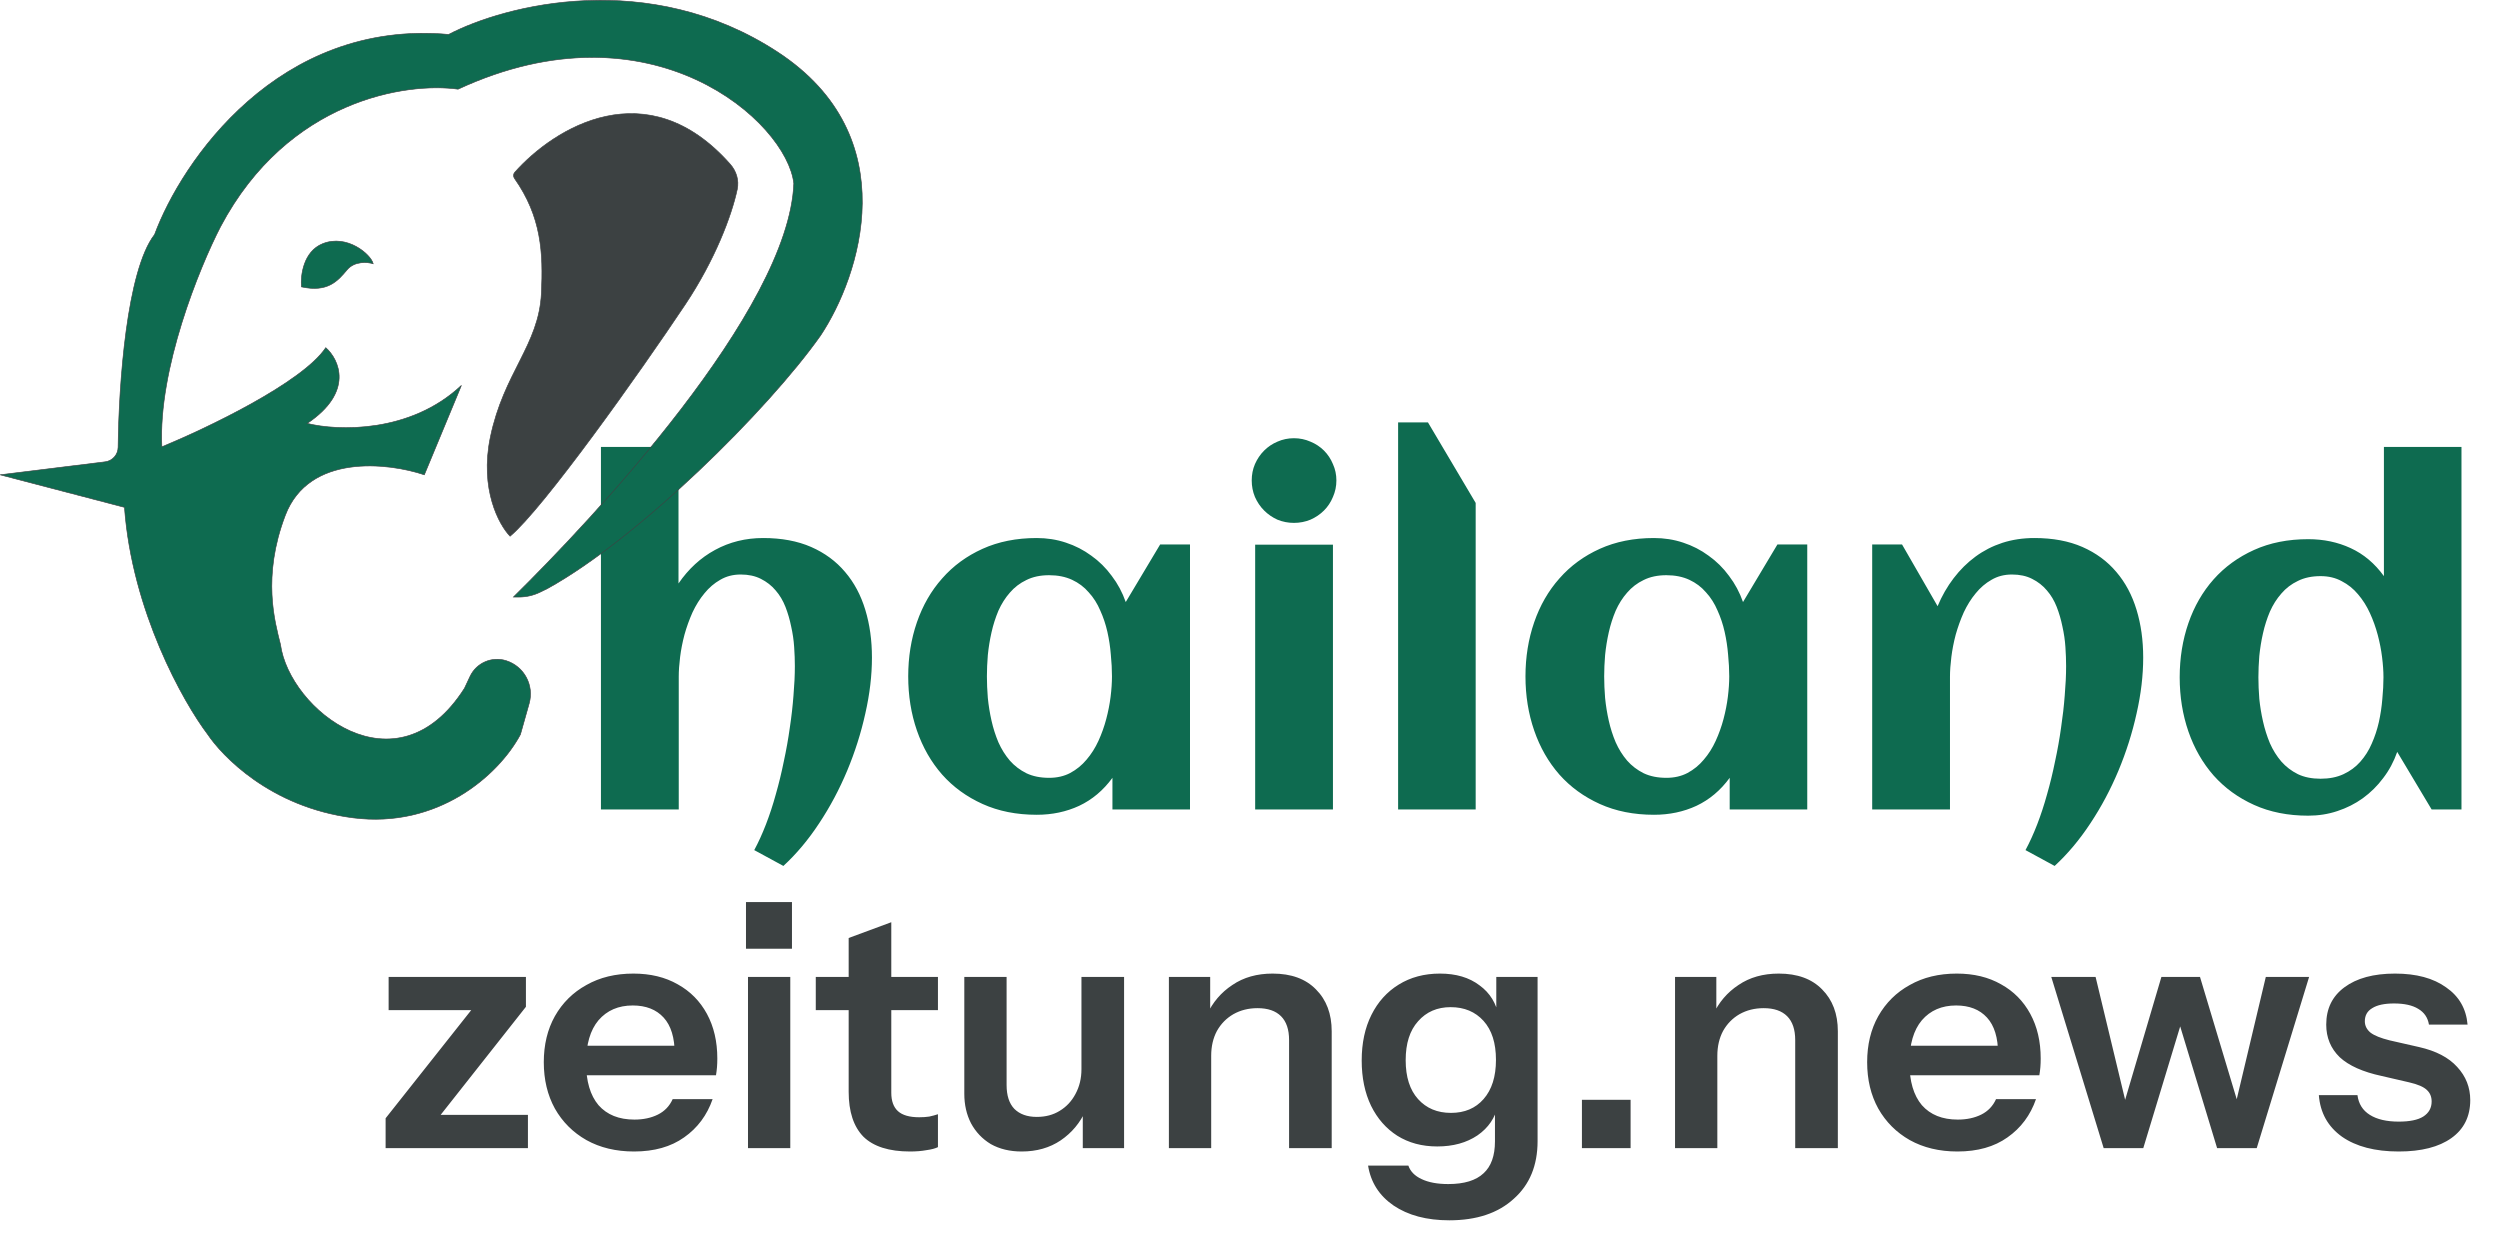 <svg xmlns="http://www.w3.org/2000/svg" width="122" height="61" viewBox="0 0 122 61" fill="none"><path d="M42.551 32.09C42.551 32.963 42.443 33.874 42.227 34.822C42.017 35.77 41.723 36.7 41.342 37.611C40.961 38.521 40.506 39.376 39.976 40.175C39.446 40.981 38.863 41.675 38.229 42.258L36.807 41.485C37.008 41.112 37.199 40.694 37.378 40.231C37.557 39.768 37.718 39.279 37.859 38.764C38.009 38.241 38.139 37.704 38.251 37.151C38.371 36.599 38.468 36.054 38.542 35.517C38.625 34.971 38.684 34.445 38.722 33.938C38.766 33.422 38.789 32.945 38.789 32.504C38.789 32.213 38.778 31.903 38.755 31.575C38.733 31.239 38.684 30.907 38.61 30.578C38.542 30.242 38.449 29.921 38.33 29.615C38.21 29.309 38.05 29.04 37.848 28.809C37.654 28.578 37.415 28.391 37.132 28.249C36.855 28.107 36.527 28.036 36.146 28.036C35.773 28.036 35.441 28.122 35.149 28.294C34.858 28.458 34.601 28.678 34.377 28.954C34.153 29.223 33.959 29.533 33.794 29.884C33.638 30.235 33.507 30.597 33.403 30.97C33.306 31.336 33.235 31.698 33.19 32.056C33.145 32.415 33.123 32.736 33.123 33.019V39.503H29.326V21.81H33.111V28.473C33.597 27.764 34.19 27.219 34.892 26.838C35.601 26.45 36.385 26.256 37.243 26.256C38.139 26.256 38.919 26.401 39.584 26.692C40.248 26.984 40.801 27.39 41.241 27.913C41.682 28.428 42.01 29.044 42.227 29.761C42.443 30.47 42.551 31.246 42.551 32.09ZM58.072 39.503H54.287V37.958C53.839 38.57 53.298 39.025 52.663 39.324C52.036 39.615 51.346 39.761 50.592 39.761C49.606 39.761 48.725 39.585 47.949 39.234C47.172 38.883 46.515 38.406 45.978 37.801C45.44 37.189 45.03 36.472 44.746 35.651C44.462 34.83 44.321 33.949 44.321 33.008C44.321 32.068 44.462 31.187 44.746 30.365C45.03 29.544 45.44 28.831 45.978 28.227C46.515 27.614 47.172 27.133 47.949 26.782C48.725 26.431 49.606 26.256 50.592 26.256C51.092 26.256 51.566 26.33 52.014 26.48C52.469 26.629 52.883 26.842 53.257 27.118C53.637 27.387 53.969 27.715 54.253 28.103C54.544 28.484 54.772 28.91 54.936 29.38L56.616 26.569H58.072V39.503ZM54.264 33.008C54.264 32.672 54.246 32.318 54.208 31.944C54.179 31.571 54.123 31.201 54.041 30.836C53.958 30.47 53.843 30.123 53.693 29.794C53.551 29.458 53.365 29.163 53.133 28.91C52.91 28.648 52.637 28.443 52.316 28.294C51.995 28.145 51.622 28.07 51.196 28.07C50.771 28.07 50.401 28.148 50.088 28.305C49.774 28.454 49.505 28.66 49.281 28.921C49.057 29.175 48.871 29.47 48.721 29.805C48.58 30.142 48.468 30.492 48.386 30.858C48.303 31.224 48.244 31.593 48.206 31.967C48.176 32.333 48.161 32.68 48.161 33.008C48.161 33.337 48.176 33.688 48.206 34.061C48.244 34.434 48.303 34.804 48.386 35.169C48.468 35.535 48.58 35.886 48.721 36.222C48.871 36.558 49.057 36.856 49.281 37.118C49.505 37.372 49.774 37.577 50.088 37.734C50.401 37.883 50.771 37.958 51.196 37.958C51.584 37.958 51.928 37.879 52.226 37.722C52.532 37.558 52.797 37.342 53.022 37.073C53.253 36.804 53.447 36.498 53.604 36.155C53.761 35.811 53.887 35.457 53.984 35.091C54.081 34.725 54.152 34.363 54.197 34.005C54.242 33.639 54.264 33.307 54.264 33.008ZM65.216 23.445C65.216 23.729 65.16 23.997 65.048 24.251C64.944 24.505 64.798 24.725 64.611 24.912C64.425 25.099 64.204 25.248 63.951 25.36C63.697 25.464 63.428 25.517 63.144 25.517C62.861 25.517 62.592 25.464 62.338 25.36C62.092 25.248 61.875 25.099 61.689 24.912C61.502 24.725 61.353 24.505 61.241 24.251C61.136 23.997 61.084 23.729 61.084 23.445C61.084 23.161 61.136 22.896 61.241 22.65C61.353 22.396 61.502 22.176 61.689 21.989C61.875 21.803 62.092 21.657 62.338 21.553C62.592 21.441 62.861 21.385 63.144 21.385C63.428 21.385 63.697 21.441 63.951 21.553C64.204 21.657 64.425 21.803 64.611 21.989C64.798 22.176 64.944 22.396 65.048 22.65C65.16 22.896 65.216 23.161 65.216 23.445ZM65.048 39.503H61.252V26.581H65.048V39.503ZM72.013 39.503H68.228V20.612H69.684L72.013 24.543V39.503ZM88.194 39.503H84.409V37.958C83.962 38.57 83.42 39.025 82.786 39.324C82.159 39.615 81.468 39.761 80.714 39.761C79.729 39.761 78.848 39.585 78.071 39.234C77.295 38.883 76.638 38.406 76.1 37.801C75.563 37.189 75.152 36.472 74.869 35.651C74.585 34.83 74.443 33.949 74.443 33.008C74.443 32.068 74.585 31.187 74.869 30.365C75.152 29.544 75.563 28.831 76.1 28.227C76.638 27.614 77.295 27.133 78.071 26.782C78.848 26.431 79.729 26.256 80.714 26.256C81.214 26.256 81.688 26.33 82.136 26.48C82.592 26.629 83.006 26.842 83.379 27.118C83.76 27.387 84.092 27.715 84.376 28.103C84.667 28.484 84.895 28.91 85.059 29.38L86.739 26.569H88.194V39.503ZM84.387 33.008C84.387 32.672 84.368 32.318 84.331 31.944C84.301 31.571 84.245 31.201 84.163 30.836C84.081 30.47 83.965 30.123 83.816 29.794C83.674 29.458 83.487 29.163 83.256 28.91C83.032 28.648 82.76 28.443 82.439 28.294C82.118 28.145 81.744 28.07 81.319 28.07C80.893 28.07 80.524 28.148 80.21 28.305C79.897 28.454 79.628 28.66 79.404 28.921C79.18 29.175 78.993 29.47 78.844 29.805C78.702 30.142 78.59 30.492 78.508 30.858C78.426 31.224 78.366 31.593 78.329 31.967C78.299 32.333 78.284 32.68 78.284 33.008C78.284 33.337 78.299 33.688 78.329 34.061C78.366 34.434 78.426 34.804 78.508 35.169C78.59 35.535 78.702 35.886 78.844 36.222C78.993 36.558 79.18 36.856 79.404 37.118C79.628 37.372 79.897 37.577 80.21 37.734C80.524 37.883 80.893 37.958 81.319 37.958C81.707 37.958 82.05 37.879 82.349 37.722C82.655 37.558 82.92 37.342 83.144 37.073C83.376 36.804 83.57 36.498 83.726 36.155C83.883 35.811 84.01 35.457 84.107 35.091C84.204 34.725 84.275 34.363 84.32 34.005C84.365 33.639 84.387 33.307 84.387 33.008ZM104.588 32.09C104.588 32.963 104.48 33.874 104.264 34.822C104.054 35.77 103.76 36.7 103.379 37.611C102.998 38.521 102.543 39.376 102.013 40.175C101.483 40.981 100.9 41.675 100.266 42.258L98.844 41.485C99.045 41.112 99.236 40.694 99.415 40.231C99.594 39.768 99.754 39.279 99.896 38.764C100.046 38.241 100.176 37.704 100.288 37.151C100.408 36.599 100.505 36.054 100.579 35.517C100.661 34.971 100.721 34.445 100.759 33.938C100.803 33.422 100.826 32.945 100.826 32.504C100.826 32.213 100.815 31.903 100.792 31.575C100.77 31.239 100.721 30.907 100.647 30.578C100.579 30.242 100.486 29.921 100.367 29.615C100.247 29.309 100.087 29.04 99.885 28.809C99.691 28.578 99.452 28.391 99.168 28.249C98.892 28.107 98.564 28.036 98.183 28.036C97.81 28.036 97.478 28.122 97.186 28.294C96.895 28.458 96.638 28.678 96.414 28.954C96.19 29.223 95.996 29.533 95.831 29.884C95.675 30.235 95.544 30.597 95.439 30.97C95.342 31.336 95.272 31.698 95.227 32.056C95.182 32.415 95.159 32.736 95.159 33.019V39.503H91.363V26.569H92.819L94.555 29.582C94.764 29.081 95.025 28.626 95.339 28.215C95.652 27.805 96.007 27.454 96.403 27.163C96.798 26.872 97.235 26.648 97.713 26.491C98.198 26.334 98.721 26.256 99.28 26.256C100.176 26.256 100.956 26.401 101.621 26.692C102.285 26.984 102.838 27.39 103.278 27.913C103.719 28.428 104.047 29.044 104.264 29.761C104.48 30.47 104.588 31.246 104.588 32.09ZM120.12 39.503H118.664L116.984 36.692C116.82 37.163 116.593 37.588 116.301 37.969C116.018 38.35 115.685 38.678 115.305 38.954C114.931 39.223 114.517 39.432 114.062 39.581C113.614 39.731 113.14 39.805 112.64 39.805C111.654 39.805 110.773 39.63 109.997 39.279C109.22 38.928 108.564 38.45 108.026 37.846C107.489 37.233 107.078 36.517 106.794 35.696C106.511 34.874 106.369 33.994 106.369 33.053C106.369 32.112 106.511 31.231 106.794 30.41C107.078 29.589 107.489 28.876 108.026 28.271C108.564 27.667 109.22 27.189 109.997 26.838C110.773 26.487 111.654 26.312 112.64 26.312C113.394 26.312 114.084 26.457 114.711 26.748C115.346 27.04 115.887 27.495 116.335 28.115V21.81H120.12V39.503ZM116.313 33.053C116.313 32.754 116.29 32.426 116.245 32.068C116.201 31.709 116.13 31.347 116.033 30.981C115.936 30.616 115.809 30.261 115.652 29.918C115.495 29.574 115.301 29.268 115.07 28.999C114.846 28.73 114.581 28.518 114.275 28.361C113.976 28.197 113.633 28.115 113.244 28.115C112.819 28.115 112.449 28.193 112.136 28.35C111.822 28.499 111.553 28.704 111.329 28.966C111.105 29.22 110.919 29.514 110.77 29.85C110.628 30.186 110.516 30.537 110.434 30.903C110.351 31.269 110.292 31.638 110.254 32.011C110.225 32.377 110.21 32.724 110.21 33.053C110.21 33.381 110.225 33.732 110.254 34.106C110.292 34.471 110.351 34.837 110.434 35.203C110.516 35.569 110.628 35.923 110.77 36.267C110.919 36.603 111.105 36.901 111.329 37.163C111.553 37.416 111.822 37.622 112.136 37.779C112.449 37.928 112.819 38.002 113.244 38.002C113.67 38.002 114.043 37.928 114.364 37.779C114.685 37.629 114.958 37.428 115.182 37.174C115.413 36.913 115.6 36.618 115.741 36.289C115.891 35.953 116.006 35.602 116.089 35.237C116.171 34.863 116.227 34.49 116.257 34.117C116.294 33.743 116.313 33.389 116.313 33.053Z" fill="#0E6B50"></path><path d="M18.818 56.029V54.571L23.617 48.51L24.109 49.296H18.965V47.675H25.665V49.132L20.947 55.111L20.472 54.407H25.763V56.029H18.818ZM30.943 56.193C30.058 56.193 29.283 56.007 28.617 55.636C27.962 55.264 27.448 54.751 27.077 54.096C26.717 53.441 26.537 52.687 26.537 51.835C26.537 50.983 26.717 50.235 27.077 49.591C27.448 48.936 27.962 48.428 28.617 48.068C29.272 47.696 30.037 47.511 30.91 47.511C31.74 47.511 32.461 47.685 33.073 48.035C33.684 48.373 34.159 48.854 34.498 49.476C34.836 50.099 35.005 50.825 35.005 51.655C35.005 51.808 35 51.95 34.989 52.081C34.978 52.212 34.962 52.343 34.94 52.474H27.814V51.033H33.351L32.925 51.426C32.925 50.639 32.745 50.05 32.385 49.657C32.024 49.263 31.522 49.067 30.878 49.067C30.179 49.067 29.622 49.307 29.207 49.788C28.803 50.268 28.601 50.962 28.601 51.868C28.601 52.764 28.803 53.452 29.207 53.932C29.622 54.402 30.206 54.636 30.959 54.636C31.396 54.636 31.779 54.554 32.106 54.391C32.434 54.227 32.674 53.976 32.827 53.637H34.776C34.503 54.423 34.039 55.046 33.384 55.505C32.739 55.963 31.926 56.193 30.943 56.193ZM36.502 56.029V47.675H38.566V56.029H36.502ZM36.404 46.298V44.022H38.648V46.298H36.404ZM44.413 56.193C43.386 56.193 42.627 55.952 42.136 55.472C41.655 54.98 41.415 54.249 41.415 53.277V45.774L43.495 45.004V53.326C43.495 53.73 43.605 54.03 43.823 54.227C44.041 54.423 44.385 54.522 44.855 54.522C45.041 54.522 45.204 54.511 45.346 54.489C45.499 54.456 45.641 54.418 45.772 54.374V55.98C45.641 56.045 45.456 56.094 45.215 56.127C44.975 56.171 44.708 56.193 44.413 56.193ZM39.81 49.296V47.675H45.772V49.296H39.81ZM49.859 56.193C49.28 56.193 48.778 56.072 48.352 55.832C47.937 55.581 47.615 55.242 47.386 54.817C47.167 54.391 47.058 53.91 47.058 53.375V47.675H49.122V52.949C49.122 53.462 49.248 53.85 49.499 54.112C49.761 54.374 50.127 54.505 50.596 54.505C51.022 54.505 51.393 54.407 51.71 54.211C52.038 54.014 52.294 53.741 52.48 53.392C52.677 53.031 52.775 52.627 52.775 52.179L52.988 54.178C52.715 54.789 52.305 55.281 51.759 55.652C51.224 56.012 50.591 56.193 49.859 56.193ZM52.84 56.029V54.063H52.775V47.675H54.855V56.029H52.84ZM57.042 56.029V47.675H59.057V49.64H59.106V56.029H57.042ZM62.907 56.029V50.754C62.907 50.241 62.776 49.853 62.514 49.591C62.252 49.329 61.869 49.198 61.367 49.198C60.93 49.198 60.537 49.296 60.188 49.493C59.849 49.689 59.581 49.962 59.385 50.312C59.199 50.661 59.106 51.065 59.106 51.524L58.894 49.526C59.177 48.914 59.592 48.428 60.139 48.068C60.684 47.696 61.34 47.511 62.104 47.511C63.011 47.511 63.715 47.767 64.217 48.281C64.731 48.794 64.987 49.476 64.987 50.328V56.029H62.907ZM70.726 59.551C69.623 59.551 68.717 59.31 68.007 58.83C67.308 58.349 66.893 57.7 66.762 56.881H68.728C68.826 57.165 69.039 57.383 69.366 57.536C69.705 57.7 70.142 57.782 70.677 57.782C71.452 57.782 72.026 57.607 72.397 57.257C72.768 56.919 72.954 56.4 72.954 55.701V53.899L73.101 53.932C72.97 54.544 72.637 55.035 72.102 55.406C71.567 55.767 70.912 55.947 70.136 55.947C69.394 55.947 68.744 55.772 68.187 55.423C67.641 55.073 67.215 54.587 66.909 53.965C66.603 53.331 66.451 52.594 66.451 51.753C66.451 50.901 66.609 50.159 66.926 49.526C67.242 48.892 67.685 48.401 68.252 48.051C68.831 47.691 69.503 47.511 70.267 47.511C71.054 47.511 71.698 47.702 72.2 48.084C72.714 48.455 73.03 48.974 73.15 49.64L73.019 49.657V47.675H75.034V55.685C75.034 56.875 74.647 57.814 73.871 58.502C73.107 59.201 72.058 59.551 70.726 59.551ZM70.808 54.309C71.474 54.309 72.004 54.085 72.397 53.637C72.801 53.178 73.003 52.54 73.003 51.721C73.003 50.901 72.801 50.268 72.397 49.82C71.993 49.373 71.458 49.149 70.791 49.149C70.136 49.149 69.607 49.378 69.203 49.837C68.799 50.285 68.597 50.918 68.597 51.737C68.597 52.556 68.799 53.189 69.203 53.637C69.607 54.085 70.142 54.309 70.808 54.309ZM77.198 56.029V53.67H79.573V56.029H77.198ZM81.742 56.029V47.675H83.757V49.64H83.806V56.029H81.742ZM87.606 56.029V50.754C87.606 50.241 87.475 49.853 87.213 49.591C86.951 49.329 86.569 49.198 86.067 49.198C85.63 49.198 85.237 49.296 84.887 49.493C84.549 49.689 84.281 49.962 84.085 50.312C83.899 50.661 83.806 51.065 83.806 51.524L83.593 49.526C83.877 48.914 84.292 48.428 84.838 48.068C85.384 47.696 86.039 47.511 86.804 47.511C87.71 47.511 88.415 47.767 88.917 48.281C89.43 48.794 89.687 49.476 89.687 50.328V56.029H87.606ZM95.523 56.193C94.639 56.193 93.864 56.007 93.197 55.636C92.542 55.264 92.029 54.751 91.658 54.096C91.297 53.441 91.117 52.687 91.117 51.835C91.117 50.983 91.297 50.235 91.658 49.591C92.029 48.936 92.542 48.428 93.197 48.068C93.853 47.696 94.617 47.511 95.491 47.511C96.321 47.511 97.041 47.685 97.653 48.035C98.265 48.373 98.74 48.854 99.078 49.476C99.417 50.099 99.586 50.825 99.586 51.655C99.586 51.808 99.581 51.95 99.57 52.081C99.559 52.212 99.542 52.343 99.52 52.474H92.395V51.033H97.931L97.506 51.426C97.506 50.639 97.325 50.05 96.965 49.657C96.605 49.263 96.102 49.067 95.458 49.067C94.759 49.067 94.202 49.307 93.787 49.788C93.383 50.268 93.181 50.962 93.181 51.868C93.181 52.764 93.383 53.452 93.787 53.932C94.202 54.402 94.786 54.636 95.54 54.636C95.977 54.636 96.359 54.554 96.687 54.391C97.014 54.227 97.254 53.976 97.407 53.637H99.357C99.084 54.423 98.62 55.046 97.964 55.505C97.32 55.963 96.506 56.193 95.523 56.193ZM102.659 56.029L100.103 47.675H102.265L103.773 53.948H103.625L105.476 47.675H107.36L109.244 53.948H109.08L110.571 47.675H112.684L110.128 56.029H108.195L106.312 49.82H106.475L104.592 56.029H102.659ZM117.059 56.193C115.901 56.193 114.978 55.952 114.29 55.472C113.602 54.98 113.225 54.303 113.16 53.441H115.044C115.098 53.867 115.3 54.189 115.65 54.407C115.999 54.626 116.469 54.735 117.059 54.735C117.594 54.735 117.992 54.653 118.254 54.489C118.527 54.314 118.664 54.069 118.664 53.752C118.664 53.523 118.588 53.337 118.435 53.195C118.282 53.042 117.992 52.916 117.566 52.818L116.223 52.507C115.306 52.31 114.623 52.005 114.176 51.59C113.739 51.164 113.52 50.634 113.52 50.001C113.52 49.225 113.815 48.619 114.405 48.182C115.006 47.734 115.83 47.511 116.878 47.511C117.916 47.511 118.746 47.734 119.368 48.182C120.002 48.619 120.351 49.225 120.417 50.001H118.533C118.478 49.662 118.304 49.405 118.009 49.231C117.725 49.056 117.332 48.969 116.829 48.969C116.36 48.969 116.005 49.045 115.765 49.198C115.524 49.34 115.404 49.553 115.404 49.837C115.404 50.055 115.497 50.241 115.683 50.394C115.868 50.536 116.18 50.661 116.616 50.77L118.058 51.098C118.877 51.284 119.494 51.606 119.909 52.065C120.335 52.523 120.548 53.064 120.548 53.686C120.548 54.483 120.242 55.1 119.63 55.537C119.019 55.974 118.162 56.193 117.059 56.193Z" fill="#3C4142"></path><path d="M22.937 33.012L22.666 33.589C19.341 38.812 14.117 34.627 13.687 31.451C13.42 30.368 12.773 28.16 13.924 25.144C15.076 22.128 18.926 22.572 20.707 23.17L22.517 18.807C20.024 21.158 16.462 21.033 14.993 20.662C17.284 19.119 16.551 17.546 15.898 16.967C14.758 18.677 10.061 20.915 7.899 21.805C7.709 18.018 9.729 13.064 10.763 11.06C14.052 4.851 19.861 4.001 22.354 4.352C31.805 -0.029 38.412 5.955 38.738 8.953C38.501 15.156 28.884 25.367 25.055 29.136H25.32C25.683 29.136 26.041 29.053 26.366 28.893L26.717 28.721C31.155 26.272 37.477 20.009 40.044 16.373C41.968 13.479 44.244 6.661 37.952 2.542C31.659 -1.578 24.625 0.251 21.894 1.681C13.583 0.933 8.864 7.879 7.543 11.446C6.182 13.206 5.798 18.746 5.764 21.826C5.76 22.187 5.492 22.491 5.134 22.536L0.004 23.17L6.074 24.758C6.442 29.816 8.938 34.256 10.14 35.844C10.813 36.849 13.168 39.391 17.234 39.911C21.348 40.436 24.313 37.863 25.396 35.844L25.824 34.328C26.074 33.444 25.578 32.521 24.703 32.242C24.004 32.019 23.249 32.348 22.937 33.012Z" fill="#0E6B50" stroke="#3C4142" stroke-width="0.03"></path><path d="M15.75 11.891C14.8 12.271 14.662 13.454 14.711 13.999C15.987 14.281 16.477 13.717 16.937 13.168C17.305 12.728 17.941 12.787 18.213 12.871C18.095 12.411 16.937 11.416 15.75 11.891Z" fill="#0E6B50" stroke="#3C4142" stroke-width="0.03"></path><path d="M35.637 8.015C31.582 3.422 27.05 6.235 25.118 8.411C25.045 8.494 25.042 8.615 25.106 8.705C26.425 10.577 26.513 12.334 26.42 14.31C26.302 16.848 24.58 18.184 23.927 21.345C23.405 23.874 24.353 25.614 24.892 26.168C26.509 24.818 31.214 18.199 33.44 14.859C34.893 12.68 35.705 10.522 35.979 9.238C36.073 8.8 35.933 8.351 35.637 8.015Z" fill="#3C4142" stroke="#3C4142" stroke-width="0.03"></path></svg>